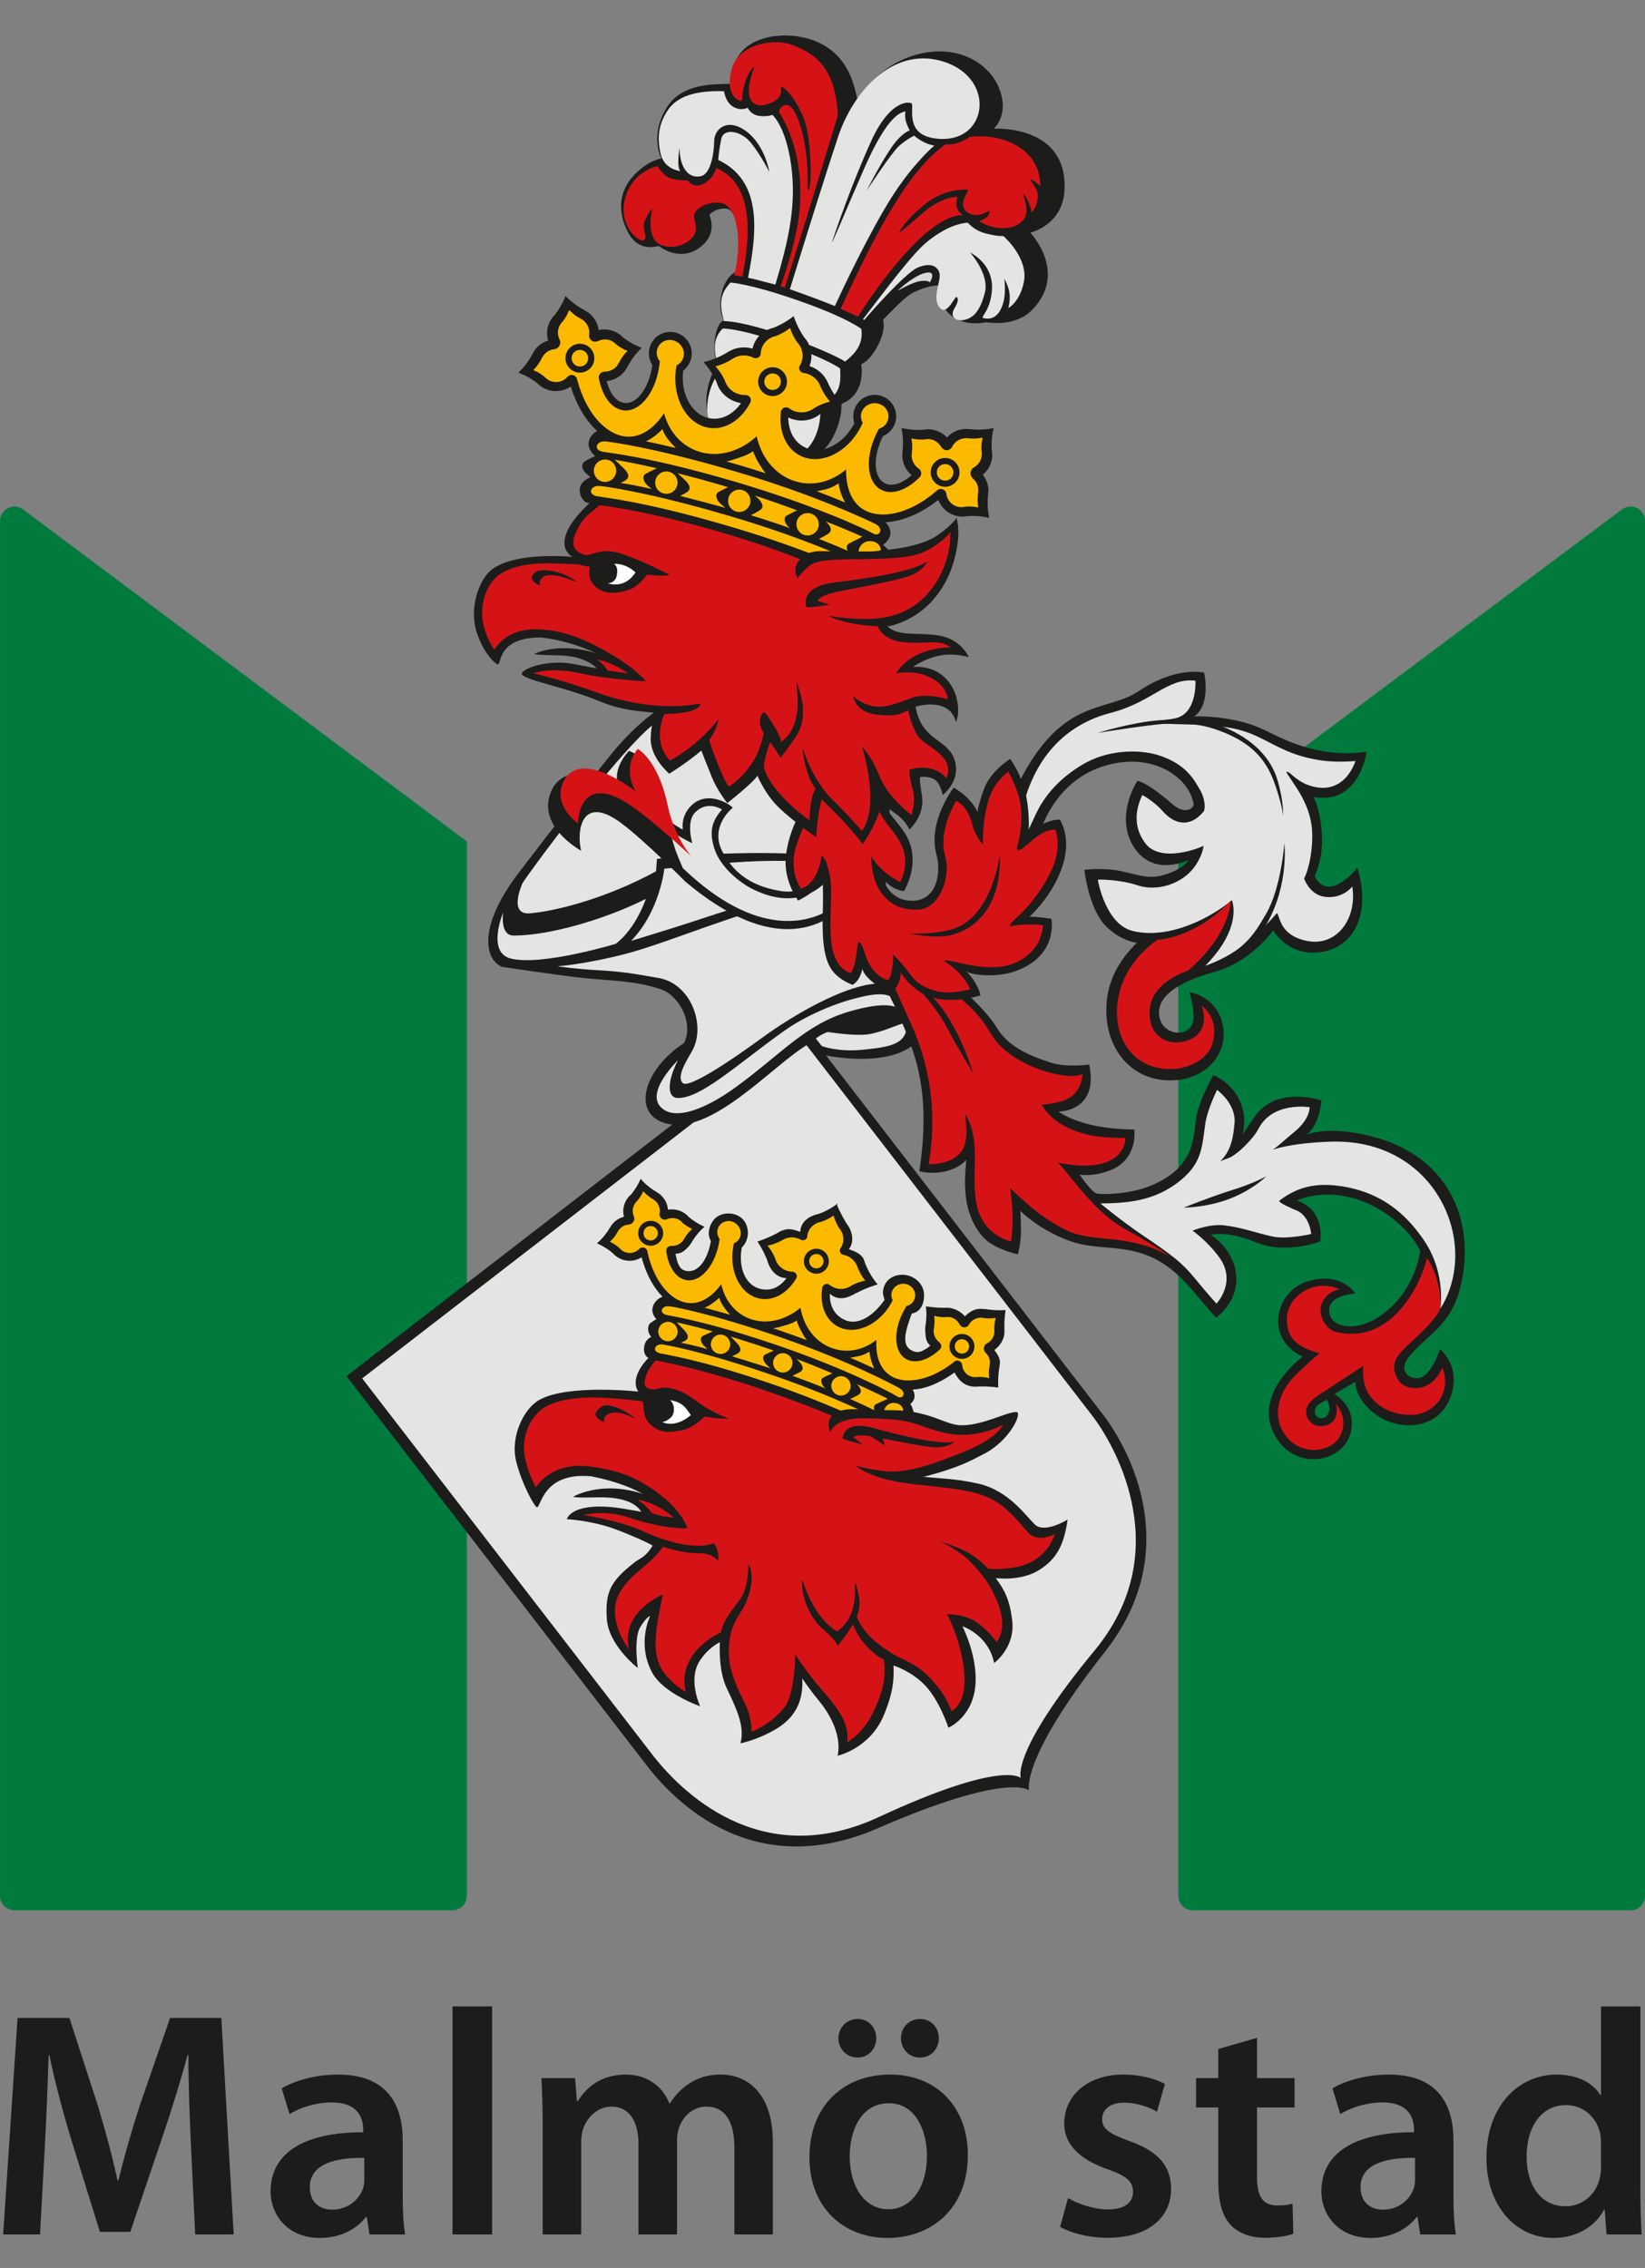 <svg xmlns="http://www.w3.org/2000/svg" width="37" height="51" viewBox="0 0 37 51">
    <rect x="0" y="0" width="37" height="51" fill="#808080" stroke="none"/>
    <g fill="none" fill-rule="evenodd">
        <g>
            <g>
                <path fill="#1C1C1B" d="M4.296 48.26c-.029-.629-.06-1.384-.058-2.047h-.02c-.16.596-.364 1.253-.574 1.869l-.714 2.107h-.683l-.645-2.078c-.19-.625-.365-1.286-.492-1.898h-.016c-.02.638-.05 1.415-.087 2.076L.9 50.246H.071l.324-4.867h1.167l.634 1.954c.174.576.33 1.153.447 1.695h.02c.131-.53.299-1.126.487-1.698l.675-1.951h1.153l.278 4.867H4.39l-.094-1.986zM8.194 49.01c0 .06-.006.132-.025.192-.086.258-.341.487-.696.487-.28 0-.505-.162-.505-.506 0-.534.6-.668 1.226-.659v.486zm.864-.876c0-.772-.321-1.482-1.449-1.482-.552 0-1.007.15-1.273.311l.177.577c.239-.15.6-.262.944-.262.621-.003.713.381.713.611v.06c-1.294-.005-2.084.444-2.084 1.33 0 .537.395 1.046 1.108 1.046.455 0 .822-.192 1.036-.47h.02l.061.392h.802c-.04-.218-.055-.528-.055-.847v-1.266zM10.178 50.246L11.068 50.246 11.068 45.118 10.178 45.118zM12.206 47.775c0-.404-.013-.74-.028-1.044h.757l.041.516h.022c.169-.273.488-.596 1.081-.596.465 0 .824.258.975.647h.014c.123-.19.27-.34.43-.441.2-.134.42-.206.714-.206.58 0 1.171.398 1.171 1.525v2.07h-.865V48.3c0-.585-.203-.928-.628-.928-.302 0-.526.215-.616.468-.03.084-.046.197-.046.296v2.11h-.867v-2.032c0-.496-.197-.842-.606-.842-.332 0-.555.26-.64.501-.031.09-.042.195-.042.295v2.078h-.867v-2.47zM19.979 49.68c-.529 0-.867-.51-.867-1.19 0-.585.257-1.194.88-1.194.613 0 .857.632.857 1.184 0 .707-.354 1.2-.863 1.2h-.007zm-.687-3.412c.244 0 .417-.198.417-.432 0-.25-.179-.435-.414-.435-.248 0-.437.19-.437.435 0 .234.182.432.428.432h.006zm1.4 0c.251 0 .424-.198.424-.432 0-.25-.18-.435-.42-.435-.248 0-.431.19-.431.435 0 .234.175.432.422.432h.006zm-.72 4.057c.891 0 1.797-.578 1.797-1.872 0-1.066-.699-1.802-1.745-1.802-1.058 0-1.818.71-1.818 1.863 0 1.127.767 1.811 1.759 1.811h.007zM24.023 49.428c.195.121.578.256.896.256.391 0 .565-.163.565-.393 0-.24-.145-.36-.577-.514-.687-.235-.973-.609-.97-1.025 0-.62.513-1.101 1.332-1.101.388 0 .726.098.932.21l-.177.624c-.147-.084-.43-.202-.742-.202-.316 0-.492.156-.492.371 0 .224.17.33.613.492.64.227.935.555.938 1.072 0 .641-.5 1.103-1.427 1.103-.425 0-.811-.102-1.07-.245l.179-.648zM28.273 45.827v.904h.845v.661h-.845v1.552c0 .43.114.65.454.65.161 0 .244-.012.345-.04l.018.677c-.133.05-.367.09-.647.09-.326 0-.597-.11-.764-.289-.189-.203-.277-.525-.277-.986v-1.654h-.5v-.661h.5v-.655l.87-.25zM31.828 49.01c0 .06-.006.132-.026.192-.085.258-.34.487-.693.487-.281 0-.507-.162-.507-.506 0-.534.598-.668 1.226-.659v.486zm.864-.876c0-.772-.321-1.482-1.449-1.482-.553 0-1.008.15-1.273.311l.177.577c.238-.15.6-.262.944-.262.621-.003.713.381.713.611v.06c-1.294-.005-2.083.444-2.083 1.33 0 .537.394 1.046 1.107 1.046.455 0 .822-.192 1.035-.47h.02l.062.392h.802c-.04-.218-.055-.528-.055-.847v-1.266zM36.01 48.722c0 .093-.007.18-.028.26-.088.383-.404.631-.767.631-.56 0-.878-.472-.878-1.118 0-.65.316-1.157.888-1.157.4 0 .685.284.764.624.015.073.02.16.02.233v.527zm0-3.603v1.99h-.016c-.156-.26-.503-.458-.985-.458-.844 0-1.58.7-1.575 1.879 0 1.08.665 1.795 1.504 1.795.507 0 .931-.242 1.141-.635h.015l.041.557h.79c-.016-.24-.029-.626-.029-.987v-4.141h-.887z" transform="translate(-824 -181) translate(824 181)"/>
                <path fill="#007B3D" d="M37.002 42.626V11.713c-.003-.178-.147-.323-.325-.323-.068 0-.13.022-.182.056h-.001l-9.992 7.476v23.704h.001v.005c0 .18.145.326.324.327h9.85c.179 0 .325-.146.325-.327v-.005zM10.501 18.922L.508 11.447c-.05-.035-.114-.056-.18-.056-.18 0-.324.143-.327.323v30.912L0 42.631c0 .18.147.326.327.326h9.849c.179-.001.324-.146.324-.326v-.005h.001V18.922z" transform="translate(-824 -181) translate(824 181)"/>
                <path fill="#1C1C1B" d="M14.599 39.768l-6.805-8.823 10.245-7.911 6.804 8.82c.553.744 1.805 3.012.008 5.292-1.916 2.431-1.705 3.114-1.705 3.114s-.466-.426-3.407.854c-2.815 1.222-4.562-.624-5.14-1.346" transform="translate(-824 -181) translate(824 181)"/>
                <path fill="#E4E4E3" d="M14.712 39.508l-6.566-8.512 9.886-7.634 6.564 8.51c.534.718 1.83 3.06.023 5.244-1.903 2.302-1.658 2.867-1.658 2.867s-.387-.425-3.194.877c-2.707 1.26-4.498-.655-5.055-1.352" transform="translate(-824 -181) translate(824 181)"/>
                <path fill="#1C1C1B" d="M20.85 22.763c-.024-.38-.32-.574-.566-.666-.327-.896-.285-1.23-.323-1.578-.062-.582-.055-1.593.056-2.372.112-.778-.482-2.059-1.426-2.613-1.075-.631-3.122-.566-4.705 1.26-.24.277-1.324 1.658-2.222 2.836-.885 1.16-.796 1.928-.37 2.113 0 0 1.314.196 1.842.251.627.065 1.14.054 1.722.25.42.14.75.764.528 1.21-.874.569-1.167 1.514-.5 1.777 1.053.419 2.528-1.333 3.32-1.764l.219.24c1.481.298 2.48-.055 2.426-.944" transform="translate(-824 -181) translate(824 181)"/>
                <path stroke="#1C1C1B" stroke-width=".012" d="M11.33 21.65s.8.169 2.037-.111c1.15-.26 1.445-2.112 1.445-2.112 1.111-.297 3.297-.186 3.297-.186s.482-.037 1.149.149" transform="translate(-824 -181) translate(824 181)"/>
                <path fill="#E4E4E3" d="M15.567 23.633c.318-.563-.018-1.51-.75-1.64-.626-.111-.871-.148-1.375-.176-.514-.028-.903-.088-.903-.088s.611-.042 1.527-.278c.918-.236 2.568-.949 3.682-1.168 1.694-.333 2.055-.026 2.055-.026.056.806.238 1.598.306 1.82 0 0 .13-.03-.518.055-.638.084-1.652.619-2.496 1.238-.625.458-1.599 1.113-1.736.986-.153-.139.082-.5.208-.723" transform="translate(-824 -181) translate(824 181)"/>
                <path fill="#E4E4E3" d="M14.192 21.16c.653-.667.75-1.626.75-1.626 1.695-.168 2.123-.194 3.154-.168 1.124.028 1.722.347 1.722.347l-.014.417s-.638-.347-2.125-.012c-1.037.231-1.57.443-2.501.736-.575.18-.986.305-.986.305" transform="translate(-824 -181) translate(824 181)"/>
                <path stroke="#1C1C1B" stroke-width=".012" d="M11.627 19.76s-.26.8.074.816c.777.037 3.037-1.002 3.037-1.002l-.223.592s-2.074 1.001-3.037.817c-.328-.062-.184-.668-.184-.668s.11-.221.333-.556z" transform="translate(-824 -181) translate(824 181)"/>
                <path fill="#E4E4E3" d="M11.317 20.52s-.08.518.236.518c.815 0 2.055-.366 2.973-.824 0 0-.214.658-.677 1.01 0 0-1.648.5-2.352.333-.563-.133-.18-1.037-.18-1.037" transform="translate(-824 -181) translate(824 181)"/>
                <path fill="#E4E4E3" d="M11.756 19.853s-.343.73.166.685c.63-.056 1.754-.356 2.834-.945l.02-.278s1.064-.158 2.703-.129c1.64.027 2.033.263 2.187.32 0 0 .04-.503.096-1.141.055-.625.125-1.098-.653-2.07-.778-.974-1.648-.947-2.305-.891-.806.068-1.682.417-2.417 1.169-.832.847-2.218 2.672-2.631 3.28" transform="translate(-824 -181) translate(824 181)"/>
                <path fill="#1C1C1B" d="M14.988 29.148c-.157-.027-.503.27-.185.556l-.055.316s-.207.047-.25.222c-.055.218.074.287.074.287l.25.056c.042.008.693.069 1.968.458 1.276.39 1.946.758 2.035.79l.154.075s.527-.102.748-.074c.222.03.669 0 .669 0l-.059-.182c.18-.076.322-.214.17-.438 0 0-.87-.553-2.388-1.17-1.52-.618-2.826-.843-3.13-.896" transform="translate(-824 -181) translate(824 181)"/>
                <path fill="#FBBA00" d="M15.07 29.705s.849.154 2.276.646c1.428.494 2.662 1.123 2.662 1.123l-.176.323s-1.08-.574-2.583-1.053c-1.5-.478-1.816-.535-2.157-.586l-.021-.453z" transform="translate(-824 -181) translate(824 181)"/>
                <path fill="#1C1C1B" d="M18.144 30.134c-.166-.225-.228-.438-.228-.438s-.051.072-.44.157c-.427.095-.785-.034-1.001-.23 0 0-.16-.176-.208-.246-.063-.095-.091-.19-.091-.19-.159.152-.345.255-.545.274-.486.045-.987-.386-1.2-1.188-.192.122-.449.102-.619-.063l-.028-.03c-.178-.15-.35-.217-.35-.217l-.003-.008s.164-.132.293-.357l.002-.001c.02-.035.044-.07.075-.1.066-.07.146-.113.232-.136-.04-.162.001-.338.126-.469.01-.009.02-.018.03-.025.15-.18.218-.351.218-.351l.006-.005s.132.166.359.296c.036.02.07.044.1.075.091.089.144.202.152.32.154-.026.318.017.439.133l.027.029c.178.151.35.219.35.219l.003.006s-.165.134-.294.359c-.021.037-.045.07-.076.099-.091.097-.158.141-.28.147.049.243.095.365.258.388.244.035.458-.23.538-.666v-.01c-.083-.14-.048-.326.055-.463.138-.185.437-.204.62-.065.184.137.224.472.028.666-.032.033.027-.005-.01.02-.08.465.098.866.455.927.222.038.4-.049.556-.251-.213 0-.36-.165-.427-.368-.005-.012-.007-.028-.011-.041-.097-.238-.212-.404-.212-.404l-.002-.01s.234-.071.483-.211l.002-.004c.039-.023.08-.037.127-.05.118-.034.239.012.348.049v-.003c.006-.208.174-.34.368-.391.014-.004.03-.008.044-.01.245-.084.428-.234.428-.234l-.012.04s.077.191.213.411l.026.036c.115.165.143.393.026.538l-.001.002c.108.04.242.087.312.187.028.038.04.097.056.137.102.269.278.466.278.466h.01s-.256.071-.482.195c-.012.008.003-.01-.01 0-.18.113-.403.188-.591.017-.01.255.09.453.287.566.314.18.675-.047.943-.427-.012-.04-.04-.13-.036-.176.018-.27.233-.399.463-.389.23.012.462.194.462.463 0 .204-.092.38-.277.408-.13.353-.239.686-.028.816.14.086.25.065.445-.093-.091-.083-.102-.163-.112-.296-.002-.044-.006-.08 0-.121v-.01c.045-.255.013-.455.013-.455l.009-.002s.19.036.423.032c.013-.003-.004.001.009 0 .166-.013.337.076.437.193.083-.084.186-.158.313-.168.042-.004.084 0 .124.007l.005-.006c.257.045.468.025.468.025l.003.01s-.03.168-.026.402c.003.014 0 .033 0 .047.014.18-.09.34-.225.44.052.071.116.159.124.254.003.043-.003.08-.01.121-.044.257-.026.465-.026.465l-.009.003s-.168-.028-.4-.024c-.013.002-.014-.001-.028 0-.305.038-.454-.138-.547-.314-.673.482-1.26.51-1.67.094-.143-.144-.22-.34-.249-.559 0 0-.08.058-.19.088-.108.032-.272.047-.272.047-.385.003-.753-.14-.945-.4" transform="translate(-824 -181) translate(824 181)"/>
                <path fill="#FBBA00" d="M18.005 29.407c.077.467.385.84.816.94.314.074.633-.013.89-.215v.01c-.015.284.049.558.23.725.31.293.923.22 1.494-.222l.023-.02.009-.007c.02-.016.044-.024.07-.023.057.003.101.05.105.105.014.165.159.284.328.268l.025-.004c.144-.006.25.025.25.025h.007s-.024-.128.008-.286c.005-.026.007-.052.006-.077-.004-.08-.037-.147-.086-.195l-.018-.02c-.022-.023-.035-.057-.032-.093.003-.05.032-.093.074-.11.105-.057.173-.169.162-.296 0-.007 0-.015-.002-.024-.003-.141.033-.247.033-.247l-.003-.005s-.125.026-.28 0h-.002c-.024-.005-.048-.006-.075-.004-.113.01-.208.078-.253.173-.024.028-.06.045-.098.044-.036-.002-.07-.022-.091-.051-.009-.012-.015-.024-.022-.037-.058-.094-.161-.157-.282-.145-.007 0-.016.002-.024.004-.145.004-.252-.03-.252-.03l-.005.002s.025.127-.005.285c-.005.025-.006.052-.005.077.007.088.052.168.116.22.032.02.057.059.055.1-.002.034-.016.06-.041.08-.26.239-.557.326-.761.2-.284-.174-.279-.696.011-1.17.003-.003.003-.006.006-.012.111-.027.194-.119.199-.236.006-.14-.108-.26-.256-.268-.148-.006-.273.103-.28.246-.002.045.01.086.03.124l-.04.078c-.287.497-.828.725-1.21.505-.27-.154-.39-.49-.336-.849l.002-.016c.01-.051.054-.087.106-.084.021 0 .04.008.056.02.132.107.321.125.47.033.009-.006.018-.011.025-.017.16-.086.304-.109.304-.109l.005-.002s-.11-.127-.178-.317h-.001c-.01-.03-.024-.058-.043-.086-.062-.093-.158-.153-.26-.175l.01.003c-.058-.003-.101-.05-.098-.104 0-.02.007-.037.017-.052v.002c.083-.12.086-.287-.011-.422-.005-.009-.013-.017-.02-.024-.097-.155-.127-.289-.127-.289s-.112.088-.286.144l-.03.006c-.16.043-.265.172-.278.32l.001-.003c-.001.019-.007.037-.019.052-.033.044-.096.05-.14.018l.007.005c-.092-.05-.204-.065-.31-.033-.033.009-.063.023-.09.04-.173.102-.339.128-.339.128l.002.007s.096.108.165.276l.009.03c.057.165.213.273.384.274.02 0 .039.008.056.02.041.031.052.088.027.13l-.01.017c-.187.31-.492.493-.798.44-.434-.075-.708-.595-.61-1.16.005-.03.01-.057.018-.087.04-.016.075-.04.103-.077.085-.113.058-.277-.061-.366-.117-.09-.282-.07-.367.043-.07.093-.066.216.003.308 0 .006-.003.009-.003.015-.078.548-.407.955-.737.908-.238-.034-.41-.293-.46-.64-.006-.032 0-.06.021-.089.024-.032.069-.047.107-.042.08.002.166-.03.227-.095.018-.02.033-.04.046-.062.078-.142.18-.224.18-.224l-.005-.004s-.104-.043-.213-.137l-.017-.02c-.083-.083-.204-.103-.308-.067-.014.006-.027.012-.04.014-.035.009-.074.003-.104-.019-.03-.023-.047-.059-.048-.094.026-.103-.003-.218-.084-.296-.02-.018-.04-.034-.061-.046-.137-.078-.218-.18-.218-.18l-.003.003s-.041.104-.132.212c-.007.005-.013.012-.018.017-.088.091-.108.221-.063.33.02.043.017.093-.014.133-.021.03-.052.047-.083.052l-.026.004c-.071.006-.138.038-.19.095-.018.02-.034.04-.045.062h-.001c-.076.144-.176.227-.176.227l.004.004s.103.043.211.14c.005.006.01.014.017.019.118.122.307.12.424.002.037-.04.1-.047.145-.014.022.017.036.038.04.064l.003.013.005.026c.16.707.585 1.152 1.01 1.127.247-.015.47-.187.639-.416l.006-.006c.071.32.26.591.549.735.395.195.873.095 1.233-.209" transform="translate(-824 -181) translate(824 181)"/>
                <path fill="#1C1C1B" d="M21.917 30.29c-.008.154-.139.275-.294.267-.155-.007-.274-.137-.267-.293.007-.156.137-.274.294-.266.154.005.273.137.267.292" transform="translate(-824 -181) translate(824 181)"/>
                <path fill="#FBBA00" d="M21.798 30.284c-.004.09-.08.16-.169.155-.09-.005-.159-.08-.154-.17.004-.088.08-.16.168-.154.09.004.159.08.155.17" transform="translate(-824 -181) translate(824 181)"/>
                <path fill="#1C1C1B" d="M18.642 28.374c-.006.154-.138.275-.292.267-.156-.006-.276-.137-.268-.294.006-.155.138-.273.293-.266.155.006.273.138.267.293" transform="translate(-824 -181) translate(824 181)"/>
                <path fill="#FBBA00" d="M18.524 28.368c-.004.089-.08.159-.17.155-.088-.005-.158-.08-.153-.17.004-.09.079-.158.168-.154.09.003.158.08.155.169" transform="translate(-824 -181) translate(824 181)"/>
                <path fill="#1C1C1B" d="M14.916 27.745c-.008.154-.139.275-.293.268-.156-.008-.275-.138-.268-.294.007-.155.137-.274.294-.266.154.005.274.137.267.292" transform="translate(-824 -181) translate(824 181)"/>
                <path fill="#FBBA00" d="M14.797 27.74c-.004.088-.08.158-.169.155-.09-.006-.159-.08-.154-.17.004-.089.08-.159.168-.155.09.004.159.082.155.17" transform="translate(-824 -181) translate(824 181)"/>
                <path fill="#1C1C1B" d="M14.655 30.066c.054.045.19.109.281.193.083.076.187.03.258-.004.097-.043.156-.075.21-.103.114-.06.067-.158-.023-.25-.092-.093-.155-.16-.221-.235-.065-.075-.219-.085-.302-.047-.11.051-.16.08-.232.135-.067.051-.07.225.03.31" transform="translate(-824 -181) translate(824 181)"/>
                <path fill="#FBBA00" d="M15.242 29.953c-.006.12-.107.213-.228.207-.12-.005-.213-.107-.208-.228.006-.12.108-.213.227-.208.12.006.214.108.209.229" transform="translate(-824 -181) translate(824 181)"/>
                <path fill="#1C1C1B" d="M15.857 30.285c.054.047.172.178.262.261.083.076.187.03.257-.004.096-.043.157-.075.21-.103.114-.06.067-.157-.022-.249-.093-.094-.155-.16-.221-.235-.065-.075-.176-.088-.255-.045-.096.055-.166.074-.28.132-.075.039-.05.16.05.243" transform="translate(-824 -181) translate(824 181)"/>
                <path fill="#FBBA00" d="M16.424 30.24c-.005.12-.107.213-.227.207-.121-.005-.214-.107-.209-.228.007-.12.108-.214.228-.208.12.006.213.108.208.228" transform="translate(-824 -181) translate(824 181)"/>
                <path fill="#1C1C1B" d="M17.258 30.703c.054.047.171.178.263.26.081.078.185.03.256-.003.096-.044.157-.075.21-.103.114-.059.067-.158-.023-.25-.091-.094-.155-.16-.22-.235-.064-.075-.176-.088-.255-.043-.095.053-.167.072-.28.132-.075.038-.05.158.049.242" transform="translate(-824 -181) translate(824 181)"/>
                <path fill="#FBBA00" d="M17.825 30.657c-.005.12-.108.213-.227.208-.12-.006-.215-.108-.208-.229.005-.12.108-.213.227-.207.12.005.214.107.208.228" transform="translate(-824 -181) translate(824 181)"/>
                <path fill="#1C1C1B" d="M18.566 31.22c.054.048.172.177.262.261.083.077.187.03.257-.004.096-.044.157-.075.21-.103.114-.06.067-.157-.022-.249-.092-.094-.155-.16-.221-.236-.065-.074-.176-.088-.254-.044-.096.054-.167.074-.281.133-.075.04-.05.159.05.243" transform="translate(-824 -181) translate(824 181)"/>
                <path fill="#FBBA00" d="M19.134 31.175c-.006.12-.107.212-.228.207-.12-.005-.213-.108-.208-.228.006-.12.108-.213.227-.208.12.006.214.108.209.229" transform="translate(-824 -181) translate(824 181)"/>
                <path fill="#1C1C1B" d="M20.547 31.881c.045-.019-.005-.161-.03-.231-.074-.204-.215-.085-.281-.16-.065-.075-.176-.088-.254-.045-.096.055-.167.074-.281.132-.075.039-.05.16.05.243l.07.069s.672.014.726-.008" transform="translate(-824 -181) translate(824 181)"/>
                <path fill="#FBBA00" d="M20.318 31.735c-.002-.113-.088-.183-.208-.188-.121-.006-.22.087-.225.192l.207.01c.152.006.226-.014.226-.014M19.343 31.71c-.47-.218-1.142-.504-1.958-.783-1.539-.53-2.379-.68-2.487-.694-.167-.019-.244.154-.053.199.141.033.897.138 2.485.679.622.214 1.157.427 1.584.612 0 0 .07-.018.143-.024.073-.006.286.011.286.011M14.997 29.571c.14.033.896.138 2.485.68 1.587.542 2.606 1.09 2.691 1.148.129.09.244-.085.045-.19-.11-.06-1.14-.615-2.68-1.143-1.54-.528-2.38-.68-2.488-.692-.167-.02-.244.153-.053.197M19.665 30.776c-.06-.112-.096-.24-.113-.378 0 0-.08.057-.19.088-.08.023-.19.038-.243.044h.001c.207.088.39.172.547.246h-.002zM16.267 29.377c.03.045.106.133.158.189l.004.001c-.224-.064-.42-.117-.586-.162l.001.003c.12-.048.231-.123.332-.22 0 0 .028.094.091.19M17.387 29.87h.005c-.003-.002-.005-.002-.01-.003l.005.004zM18.152 30.139l-.007-.005c-.167-.225-.23-.438-.23-.438s-.051.072-.437.157h-.003c-.028.006-.056.012-.084.016l.209.071c.192.067.377.131.552.199" transform="translate(-824 -181) translate(824 181)"/>
                <path fill="#E4E4E3" d="M15.248 23.842c-.265.528-.223.838-.014.848.517.024 1.328-.74 2.394-1.502.486-.347 1.122-.608 1.55-.722.626-.167.755-.112.96-.014.319.152.18.459.18.459s.139-.556-1.208-.167c-.993.286-1.533.957-2.57 1.71-.709.515-1.43.778-1.71.403-.263-.356.418-1.015.418-1.015" transform="translate(-824 -181) translate(824 181)"/>
                <path fill="#E4E4E3" d="M18.35 23.356s.075-.075.26-.148c.017-.007.666.114 1 .036.597-.138.898-.43.763-.028-.097.293-.473.34-.972.39-.556.056-.916-.083-.916-.083l-.135-.167z" transform="translate(-824 -181) translate(824 181)"/>
                <path fill="#1C1C1B" d="M25.222 27.563s-.218-.163-.26-.167c-.222-.019-.777-.148-1.185-.555-.315-.316-.852-1.02-.852-1.02s.24.594.648 1.037c.703.769 1.649.705 1.649.705M14.674 30.446s.208.03 1.046.249c.838.22 1.401.39 2.069.635.657.241 1.093.407 1.093.407.23-.093.546-.022 1.117-.026.882-.009 1.235.318 1.583.338.482.027 1.046-.297 1.277-.297.15 0-.142.654-.75.954-.271.137-.54.302-1.36.51-.09.023.087-.02 0-.01.37.043.716.036 1.259.158.681.153 1.069.73 1.27.919.22.208.735-.112.735-.112-.084.585-.25.885-.634 1.13-.418.266-.982.186-.982.186.194.265.315.482.37.955.072.61-.407.954-.407.954-.13-.64-.713-.825-.713-.825s.327.63.296 1.269c-.037.77-.611 1.011-.611 1.011s-.195-.607-.528-.955c-.307-.32-.707-.444-.707-.444.012.279.003.594-.22 1.122-.314.749-1.036.907-1.036.907.082-.388-.102-.851-.426-1.242-.216-.258-.371-.5-.371-.5.052.834-.51 1.118-.851 1.279-.271.128-.538.185-.538.185.11-.403-.12-.834-.314-1.251-.194-.417-.149-1.024-.149-1.024s-.264.12-.458.427c-.267.42.014 1.014.014 1.014s-.83-.286-1.083-.764c-.348-.654-.042-1.264-.042-1.264s-.07 0-.223.249c-.152.25-.055.918-.055.918s-.652-.501-.696-1.099c-.04-.598.072-.848.627-1.278.116-.092.249-.112.402-.375-.083-.056-.45-.224-.847-.372-.518-.193-1.084-.222-1.084-.222.12-.279.647-.336 1.237-.242.921.149 1.124.223 1.124.223-.24-.279-.615-.705-1.806-.945-1.087-.103-1.132.69-1.222.696-.045.01-.34-.507-.47-1.032-.139-.56.176-1.194.523-1.384.655-.36 2.226-.185 2.226-.185s-.269-.3.315-.847" transform="translate(-824 -181) translate(824 181)"/>
                <path fill="#D51317" d="M14.748 30.593s.409.07 1.045.24c.752.207 1.15.335 1.843.585.695.251 1.075.418 1.075.418-.14.158-.035.366-.035.366s.054-.145.227-.218c.178-.08.384-.121 1.164-.065.588.042.82.264 1.377.334.578.071 1.063-.182 1.12-.222-.186.37-.879.614-1.19.736-.57.223-1.041.348-1.412.32-.372-.03-.708-.125-.708-.125.064.077.412.263.874.348.49.106 1.435.12 1.973.314.536.195.804.602 1.028.843.222.24.601.028.601.028-.102.288-.34.644-.883.746-.492.094-.904 0-.904 0 .268.278.517.73.584 1.1.07.383-.111.584-.111.584s-.126-.196-.4-.41c-.294-.229-.712-.217-.712-.217.236.464.417 1.111.389 1.584-.028.475-.291.598-.291.598-.103-.279-.265-.542-.57-.833-.366-.35-.982-.501-.982-.501.12.556.005.917-.227 1.39-.232.473-.568.64-.568.64.068-.446-.275-.838-.6-1.21-.322-.37-.568-.765-.568-.765s0 .872-.24 1.187c-.302.392-.742.555-.742.555s.01-.129-.055-.388c-.065-.26-.238-.45-.394-.964-.144-.473.005-.964.005-.964-.403.097-.755.38-.927.668-.234.391-.105.754-.105.754s-.277-.145-.501-.444c-.208-.279-.212-.668-.139-1.126.064-.398.125-.625.125-.625-.527.235-.902.68-.764 1.236 0 0-.31-.372-.319-.852-.01-.481.39-.788.75-1.094.186-.158.333-.361.333-.361.38.12.614.147.862.147.24 0 .378.168.378.168s.017-.12-.017-.233c-.027-.086-.077-.165-.084-.165 0 0-.451.247-1.574-.26-.574-.26-1.362-.372-1.362-.372s.473-.128 1.028.056c.831.279 1.316.242 1.316.242s-.096-.345-.575-.724c-.527-.417-.972-.584-1.64-.666-.86-.109-1.194.473-1.194.473s-.177-.316-.247-.683c-.097-.513.166-.985.506-1.153.609-.304 1.595-.162 2.14-.101.007.01.01.009.01.009.027.11-.015.333.157.5.238.232.474.191.746.134.227-.05.428-.244.487-.304.029.007.053.016.078.018.264.036.472.036.472.036s-.197-.066-.496-.236c-.204-.117-.408-.324-.695-.417-.395-.128-.389.046-.629-.029-.161-.05-.07-.379.167-.63" transform="translate(-824 -181) translate(824 181)"/>
                <path fill="#1C1C1B" d="M13.59 31.983s-.279-.115-.167-.252c.128-.156.226-.16.461-.075.234.087.429.261.429.261s-.382-.228-.61-.128c-.155.066-.112.194-.112.194" transform="translate(-824 -181) translate(824 181)"/>
                <path fill="#FFF" d="M15.071 31.484c.297.055.353.175.468.338-.2.17-.443.25-.653.153.01.019.198-.045.25-.167.042-.096.028-.246-.065-.324" transform="translate(-824 -181) translate(824 181)"/>
                <path fill="#1C1C1B" d="M19.645 32.112c-.689-.19-.694.237-.694.237.074.043.44.127.44.127l-.195-.158s.059-.078.384-.022l.32.208-.048-.158c.393.078.967.198 1.2.2.297.005.417-.128.417-.128-.318.077-1.135-.115-1.824-.306M16.73 35.811c-.126.296-.572.626-.53 1.123.042.497.228.81.228.81s-.147-.56.014-1.043c.15-.444.25-.408.375-.764.193-.55.014-.766.014-.766s.01.377-.101.64M19.165 36.47c-.028-.094.069-.241.069-.241s.06.33.394.63c.37.333.825.529.825.529s-.387.108-.751-.177c-.333-.26-.486-.571-.537-.742M22.262 35.658s-.124-.215-.417-.521c-.266-.28-.707-.48-.707-.48s.489.148.75.327c.312.216.396.383.396.383l-.022.291zM31.667 30.542c-.16.209-.07.453.204.45.324-.004.517-.658.517-.658.205.194.386.516.279.945-.223.904-1.199.918-1.722.529-.487-.361-.459-.736-.459-.736l-.472.277s.359.196.388.598c.064.86-1.09 1.181-1.618.493-.767-1 .515-1.932.515-1.932-.873-.418-.601-1.457.08-1.683.78-.258 1.103.259 1.103.259-.086.02-.578.044-.586.377-.009.383.572.526 1.152.128.802-.55.897-1.464.897-1.464s-.305-.654-1.139-1.044c-.938-.437-1.64-.083-1.64-.083.658.208.528.918.528.918s-.762.304-1.454.018c-.648-.27-1.009-.167-1.009-.167.584.376.88 1.247.13 1.858-.022.018-.459-.531-.695-.783-.972-1.038-1.787-.63-2.63-.945-.701-.262-1.086-.669-1.086-.669s.01.145.014.424c.005.282-.069.555-.069.555s-.415-.09-.675-.29c-.283-.223-.464-.647-.5-1.045-.028-.314-.013-.444.015-.792 0 0-.116.162-.431.25-.313.088-.627.017-.625 0 .112-.75.169-1.654-.097-2.543-.25-.835-.751-1.739-.751-1.739l.222.12s.186-.37.13-.481c0 0 .112.352.611.519.501.166.552.204.76-.032 0 0 .612.514.862.93.25.418.694.623 1.223.793.341.112.86.043.86.043.222 1.069-.694 1.056-.694 1.056s.3.226.902.333c.417.075.806.07.806.07s.097.667-.541.918c-.39.153-.687.097-.687.097s.27.407.39.426c.209.032.743-.004 1.13-.147 1.153-.431 1.02-1.2 1.111-1.613.088-.4.375-.904.375-.904s.404.15.597.584c.18.404.056.765.056.765s.106-.173.279-.417c.499-.71 1.5-.362 1.5-.362-.07.653-.362.78-.362.78s.47-.232 1.486.026c1.585.404 2.209 1.64 2.084 2.905-.133 1.347-.806 1.488-1.264 2.085m-1.827.931c-.194.121-.253.124-.264.259-.014.161.174.208.27.104.123-.131.003-.366-.006-.363" transform="translate(-824 -181) translate(824 181)"/>
                <path fill="#1C1C1B" d="M26.755 22.312s.656.086.759.807c.09.634-.465 1.25-1.347 1.168-.772-.073-1.19-.703-1.265-1.294-.11-.875.305-1.43.667-1.792 0 0-.376-.041-.709-.39-.374-.39-.471-1.25-.471-1.25s.415-.056.818.027c.426.089.64.2 1.028.07.417-.14.5-.32.5-.32s-.814.412-1.25-.32c-.389-.654.044-1.379.098-1.459 0 0 .198.01.792.528.282.248.49.085.471-.014-.111-.625-.986-1.208-2.096-.82-1.013.356-1.32 1.363-1.32 1.363l-.486.346c.18-.89-.014-1.39-.014-1.39.986-1.917 1.958-1.542 2.68-2.029.856-.576 1.473-.417 1.473-.417s.166.708-.223.987c0 0 .32-.028.848.07.597.112.78.276 1.209.458.812.346 1.445.32 1.82.264 0 0-.154 1.21-1.195 1.015 0 0 .18.305.194.945.01.501-.166.834-.166.834s.138.362.5.196c.287-.133.458-.39.458-.39.291.93.013 1.78-.82 1.905-.733.11-1.07-.487-1.07-.487s-.5.71-1.319.932c-.846.23-1.385.593-1.222 1.084.124.375.75.403.75-.07 0-.276-.097-.556-.092-.557M15.405 19.815s-.874-.884-1.422-1.298c-.902-.68-1.023.168-.911.613 0 0-1.061-.57-.65-1.39.22-.436.922-.5 1.482-.037.016.013.018.019.018.019s-.202-.371.224-.836c0 0 .427.11.67.812.15.426.223.741.223.741.11.107.32.218.32.218s-.06-.303.195-.547c.388-.37.925.019.925.056 0 0-.518.407-.24.964.286.572.76.819 1.333.908 1.445.222 2.135-2.798 1.135-4.758-.877-1.72-1.986-.47-1.986-.47l-.687-.055s.023-.74 1.15-.835c1.332-.11 2.3.996 2.718 2.193.367 1.054.184 2.755-.543 3.823-.713 1.047-2 1.534-3.954-.12" transform="translate(-824 -181) translate(824 181)"/>
                <path fill="#D51317" d="M20.054 22.048s.255.578.43.96c.612 1.335.515 2.544.403 3.17 0 0 .63.032.797-.393.134-.345-.037-.86.055-.688.315.594.12 1.192.205 1.86.104.835.795.958.795.958s.093-.459-.018-1.181c-.012-.075.535.6 1.306.95.593.27 1.37.037 2.315.584 0 0-.34-.248-1.037-.63-.71-.39-1.223-1.216-1.51-1.493 0 0 .473.104.839.05.702-.098.68-.606.68-.606s-.482.009-.815-.065c-.305-.067-.826-.25-1.07-.681 0 0 .237-.013.48-.09.445-.14.438-.606.438-.606s-.154.126-.737-.027c-.443-.116-1.055-.41-1.32-.87-.354-.61-.763-.84-.888-.951 0 0-.542 0-.833-.223-.293-.22-.46-.473-.46-.473s0 .367-.055.445" transform="translate(-824 -181) translate(824 181)"/>
                <path fill="#E4E4E3" d="M27.11 21.716c-.003.005.292-.098.57-.265.587-.352 1.037-.922 1.042-.918.07.056.042.5.681.627.672.13 1.125-.51 1.014-1.224 0-.004-.213.286-.621.23-.343-.045-.463-.41-.463-.41s.153-.279.18-.835c.021-.412-.075-.68-.18-.903-.104-.222-.23-.39-.368-.599-.088-.13.056-.026.056-.026.192.179.36.245.36.245.855.338 1.105-.524 1.105-.524-.194.014-.522.027-.812-.021-.334-.056-.606-.129-1.056-.362-.431-.222-.688-.375-1.473-.423-.278-.018-.761-.024-.914-.032-.168-.01-.454.018-.454.018s.097-.042.195-.069c.096-.03.213-.023.454-.07.51-.102.462-.848.462-.848-.629-.075-.968.482-1.902.722-.828.213-1.561.775-1.913 1.877l-.046 1.001s.125-.292.277-.611c.153-.32.435-.73 1.014-1.085.589-.361 1.283-.36 1.709-.237.667.196.855.606.959.78.125.208.13.442.083.5-.333.389-.678.258-.917-.013-.194-.223-.458-.363-.458-.363-.139.293-.223.682.055 1.07.356.501 1.32.085 1.32.07 0 0 0 .154-.153.403-.273.448-.874.64-1.333.487-.412-.137-.89-.132-.89-.126.003.028.172 1.008.792 1.155.82.195 1.759-.306 2.223-.694 0 0 .264.598-.597 1.473" transform="translate(-824 -181) translate(824 181)"/>
                <path fill="#1C1C1B" d="M26.083 16.196c-.611.042-1.39.284-1.39.284s1.334-.214 1.667-.214c.335 0 .681 0 1.209.221.596.252.9.594 1.084 1.085.18.487.208.766.208.766s.014-.32-.126-.792c-.142-.49-.541-.919-1.207-1.197-.277-.115-.625-.167-.625-.167s-.349-.018-.82.014" transform="translate(-824 -181) translate(824 181)"/>
                <path fill="#D51317" d="M26.722 21.826c.958-.82.967-1.58.958-1.57-.815.853-1.638.876-1.638.876s-.665.403-.862 1.181c-.2.786.136 1.511.792 1.682.639.167 1.18-.157 1.29-.5.195-.598-.234-.877-.234-.877s.222.53-.25.752c-.402.188-.959.014-.918-.654.04-.65.841-.872.862-.89" transform="translate(-824 -181) translate(824 181)"/>
                <path fill="#E4E4E3" d="M15.627 18.278c-.198.21-.055.684-.055.684s-.274-.123-.5-.295c-.032-.026.053.226.11.415.038.125.177.44.177.44 1.658 1.59 2.866 1.252 3.399.868.627-.453 1.268-1.788 1.13-3.318-.158-1.732-1.501-3.206-2.76-3.02-.704.103-.964.629-.964.629l.445.02s.404-.433.777-.451c.598-.027 1.874.404 1.946 3.073.042 1.558-.667 3.512-2.39 2.677-.286-.138-.73-.485-.87-.907-.148-.445-.019-.668.167-.89 0 0-.334-.222-.612.075M30.097 26.665c-.49-.062-.902.014-1.319.333-.053.04.342.204.342.204.343.112.371.547.371.547s-.546.13-.88.055c-.329-.072-.69-.206-1.083-.25-.325-.037-.705.12-.705.12s.32.22.594.59c.416.56-.056 1.051-.056 1.051s-.177-.192-.5-.585c-.284-.343-.487-.498-1.181-.967-.458-.31-.93-.701-.93-.701.574-.008 1.222-.037 1.814-.528.472-.39.472-.745.547-1.27.047-.322.264-.755.264-.755s.43.307.393.747c-.037.447-.13.671-.324.86 0 0-.02 0 .185-.073.204-.074.568-.446.676-.658.32-.625 1.153-.487 1.153-.487s.014.265-.347.557c-.194.157-.36.32-.487.402 0 0 .361-.152 1.302-.184 2.365-.083 3.39 2.28 2.473 3.753-.01.017.145-.787-.38-1.548-.268-.389-.81-1.076-1.922-1.213" transform="translate(-824 -181) translate(824 181)"/>
                <path fill="#D51317" d="M30.666 30.714c-.11.982.904 1.204 1.307 1.066.507-.175.62-.668.471-1.02-.004-.013-.082.213-.277.352-.206.149-.595.156-.736-.11-.222-.418.094-.612.472-.974.504-.482.5-.63.5-.64 0-.709-.306-1.097-.306-1.097-.11.487-.75 1.988-2.069 1.655-.217-.056-.428-.423-.27-.696.13-.223.372-.26.372-.26s-.295-.138-.592-.045c-.366.114-.594.398-.594.722 0 .473.293.64.736.765 0 0-.277.222-.583.535-.315.323-.524.886-.162 1.34.355.447 1.04.358 1.223-.047.145-.321-.024-.596-.112-.691 0 0-.002-.014 0 0 .095.373-.156.522-.385.498-.17-.018-.305-.19-.28-.356.017-.13.11-.231.346-.385l.94-.612z" transform="translate(-824 -181) translate(824 181)"/>
                <path fill="#1C1C1B" d="M26.629 27.156s.574 0 1.13-.24c.48-.21.723-.465.723-.465s-.297.167-.78.314c-.48.15-1.073.39-1.073.39M28.889 18.956s-.07.993-.402 1.577c-.315.55-.459.71-1.03 1.085l.21-.028s.486-.23.82-.807c.512-.889.402-1.827.402-1.827M20.637 22.216s.417.417.676.917c.187.36.575 1.001.575 1.001s-.371-1.315-1.112-1.891c-.093-.071-.139-.027-.139-.027" transform="translate(-824 -181) translate(824 181)"/>
                <path fill="#1C1C1B" d="M23.675 19.963c.43-.736.326-1.248.166-1.529 0 0-.138-.019-.36.083-.189.088-.343.187-.343.187s.023-.375-.047-.752c-.099-.532-.37-.886-.37-.886s-.44.268-.59.68c-.111.306-.145.48-.147.522 0-.018-.031-.121-.226-.325-.112-.117-.306-.232-.306-.232s-.592.76-.389 1.502c.116.416.01 1.102-.63 1.039-.464-.049-.574-.501-.574-.501.204.278.473.287.473.287s.286-.445.165-.964c-.106-.464-.489-.656-.638-1.075-.203-.574-.213-1.223-.213-1.223s.093-2.91-1.221-2.929c-1.261-.018-1.538 1.372-1.538 1.372l.832.018s-.104-.268.354-.575c.8-.538 1.133.918.411 2.717 0 0-.236.402-.444.819 0 0-.288.445-.361 1.029-.073.57.273 1.025.273 1.025s.31-.15.422-.303c.091-.126.124-.193.124-.193s.023.193.01.68c-.016.557-.01 1.094.213 1.39.166.223.457.32.457.32s.092-.048.154-.17c.037-.076.067-.174.065-.195.008.047.043.16.268.333.242.185.37.25.37.25s.103-.11.157-.222c.083-.167.065-.279.065-.279s.263.472.797.59c.487.106 1-.07 1-.07s-.014-.098-.12-.287c-.054-.094-.153-.214-.209-.26.126.1.698.15 1.107.006.986-.349.816-1.183.816-1.183l-.233-.028c-.157-.018-.259-.018-.259-.018s.291-.26.519-.65" transform="translate(-824 -181) translate(824 181)"/>
                <path fill="#D51317" d="M19.735 18.156c.171.39.387.521.541.843.204.428-.028.835-.028.835s-.417-.185-.653-.58c0 0-.01.451.19.765.232.361.537.444.861.436.5-.015.74-.759.616-1.186-.176-.603.246-1.26.246-1.26s.246.095.352.5c.084.319.25.481.25.481s-.028-.527.139-1.043c.123-.377.43-.597.43-.597s.176.319.246.594c.138.546-.056 1.13-.056 1.13.037.112.14-.01.427-.241.24-.195.443-.176.443-.176s.149.347-.06.848c-.166.401-.5.849-.763 1.084-.116.103-.277.26-.167.237.32-.07.713-.02.713-.02-.019.195-.093.575-.565.817-.63.322-1.519-.075-1.657-.02 0 0-.012.003 0 .011.44.268.583.63.583.63s-.449.132-.769.042c-.485-.139-.533-.33-.71-.543-.128-.157-.253-.276-.253-.278 0 0 0 .428-.11.575 0 0-.344-.046-.52-.575 0 0-.13-.445-.171-.222 0 0-.042.5-.152.64 0 0-.39-.065-.445-.751-.056-.682.084-1.223-.093-1.677 0 0 .009-.084-.12-.223 0 0-.055.63-.463.75 0 0-.232-.306-.15-.788.068-.384.38-.94.38-.94.404-.663.94-1.934.793-3.044-.083-.627-.347-.765-.542-.792-.194-.03-.75.11-.96.737l-.457-.014s.39-1.154 1.223-1.141c.834.014 1.166 1.14 1.18 2.279.013 1.017-.007 1.293.25 1.877" transform="translate(-824 -181) translate(824 181)"/>
                <path fill="#1C1C1B" d="M20.452 20.993s.609.132.972.026c1.2-.347 1.062-1.793 1.062-1.793s-.168 1.446-1.116 1.684c-.437.108-.918.083-.918.083" transform="translate(-824 -181) translate(824 181)"/>
                <g>
                    <path fill="#D51317" d="M2.022 17.97c-.952-.492-.952.547-.952.547s-.621-.433-.303-.984c.402-.696 1.61.272 1.61.272s-.341-.49.037-.965c0 0 .46.242.674 1.27.148.72.525 1.136.525 1.136-.014.003-1.052-.997-1.591-1.275" transform="translate(-824 -181) translate(824 181) translate(11.93)"/>
                    <path fill="#1C1C1B" d="M7.931 7.192c.22-.219.483-.518.698-.622.37-.177.583-.15.583-.15-.086.41.256.972 1.037.827.014-.003.64.128 1.038-.28.815-.841-.043-1.735-.043-1.735s.717-.165.767-.93c.1-1.515-1.591-1.408-1.591-1.408s.327-.272.155-.819c-.194-.626-.937-1.107-1.888-.847-.953.26-1.322 1.052-1.322 1.052-.085-.382-.2-.93-.755-1.257-.552-.327-1.42-.3-1.818.096-.334.333-.255.765-.255.765-.355.014-1.123-.041-1.478.546-.386.64-.113 1.135-.113 1.135s-.285.027-.611.37c-.34.354-.385.818-.143 1.283.112.215.313.41.697.314 0 0 .496.41.98-.014.344-.301.156-.683.156-.683s.1-.146.356-.146c.31 0 .377.789.256 1.414l-.002-.001s-.23.086-.325.46c-.107.42.042.647.042.647s-.156.012-.206.453c-.045.38.09.531.09.531s-.2.173-.267.648c-.05.353.068.565.068.565s-.164.058-.238.512c-.056.336.07.583.07.583l2.12.678s.178-.002.381-.36c.17-.3.085-.615.085-.615s.211-.066.386-.446c.2-.44.148-.676.148-.676s.283-.074.404-.389c.1-.26.047-.502.047-.502s.197-.063.392-.454c.172-.343.1-.545.1-.545" transform="translate(-824 -181) translate(824 181) translate(11.93)"/>
                </g>
                <path fill="#D51317" d="M16.513 6.188c.177-.663.103-1.563-.3-1.624-.24-.038-.515.075-.59.235-.058.12.131.349-.05.543-.139.15-.394.271-.687.173-.29-.096-.29-.528-.208-.834 0 0-.18.208-.195.375-.014.167.097.307-.014.349-.11.04-.527-.32-.43-.849.098-.528.472-.75.75-.82 0 0 .057.11.194.223.14.11.487.096.487.096s.117.22.389.056c.208-.125.25-.334.25-.334.625.265.877 1.004.588 2.445l-.184-.034z" transform="translate(-824 -181) translate(824 181)"/>
                <path fill="#E4E4E3" d="M17.131 6.32c-.225-.06-.306-.073-.306-.073.212-1.076.311-2.186-.67-2.65 0 0 .009-.176.065-.463.052-.27.454-.195.676.084.222.277.408.647.408.647s-.095-.599-.521-.914c-.426-.315-.72-.049-.72.229 0 .185-.055.741-.308.784-.337.06-.47-.302-.47-.637 0 0-.074.427.019.52 0 0-.361-.028-.445-.389-.092-.397-.03-.697.166-.987.209-.306.622-.44 1.26-.42 0 0 .028.228.185.336.18.126.347.036.347.036s.07.173.292.187c.19.012.264-.027.264-.027s.3.25.421 1.124c.12.873-.038 1.636-.354 2.693 0 0-.084-.02-.309-.08" transform="translate(-824 -181) translate(824 181)"/>
                <path fill="#D51317" d="M17.555 6.435s.21-.526.363-1.26c.153-.731.134-1.797-.386-2.64-.046-.077.182-.377.376.048.132.287.277.84.257 1.611-.003.112.055.153.069-.235 0 0 .021-.889-.173-1.342-.182-.423-.41-.66-.48-.66s.111.209-.25.361c-.36.153-.658-.021-.375-.78.042-.11-.244.161-.264.71-.003.072-.418-.047-.229-.714.145-.515.91-.704 1.396-.509.486.195.931.501.987 1.57 0 0-.916 3.01-1.195 3.87l-.096-.03z" transform="translate(-824 -181) translate(824 181)"/>
                <path fill="#E4E4E3" d="M18.25 6.679c-.315-.116-.484-.175-.484-.175.417-1.352.843-2.703 1.084-3.426.344-1.03 1.22-2 2.297-1.714 1.26.333 1.102 1.816 0 1.76-.773-.038-.606-.61-.634-.785-.01-.056-.468-.14-.904.804-.435.945-.832 2.104-.888 2.28-.061.194.35-.798.703-1.603.388-.89.7-1.286.943-1.314 0 0-.026.11.011.229.037.12.084.196.084.196s-.196.056-.445.435c-.25.379-.527.925-.527.925s.555-.85.73-1.007c.177-.158.344-.234.344-.234s.064.07.222.149c.13.064.231.074.231.074s-.37.305-.805.927c-.435.62-1.036 1.817-1.434 2.683 0 0-.215-.089-.529-.204" transform="translate(-824 -181) translate(824 181)"/>
                <path fill="#D51317" d="M18.909 6.943c.82-1.787 1.54-3.123 2.36-3.7 0 0 .154.027.34-.055.189-.084.189-.105.189-.105s.505-.096 1 .153c.493.25.597.64.603.952 0 0-.104-.104-.2-.146-.098-.042.124.153.138.327.014.173-.062.333-.132.41 0 0-.053-.254-.173-.404-.056-.068.047.147.055.334.007.168-.063.264-.221.354-.098.055-.425.16-.848-.09 0 0 .25-.07.236-.222-.005-.049-.25.202-.5.021-.25-.182.083-.507 0-.507-.084 0-.507-.022-.93.313-.425.333-.57.576-.598.644-.028.07.473-.405.674-.548.382-.27.634-.244.634-.244-.049.16-.037.308.13.412 0 0-.346-.076-.993.54-.737.703-1.375 1.738-1.375 1.738l-.39-.177z" transform="translate(-824 -181) translate(824 181)"/>
                <path fill="#E4E4E3" d="M19.44 7.193s-.033-.012-.03-.014c.538-.698 1.107-1.47 1.45-1.748.413-.332.735-.415.91-.423 0 0 .13.173.409.244.278.069.389.056.389.056s.58.497.458 1.05c-.096.443-.346.57-.346.57s.055-.183.02-.37c-.026-.138-.11-.292-.11-.292s.041.314-.022.535c-.088.314-.257.403-.458.349-.06-.018.165-.162.201-.62.028-.362-.153-.667-.493-.854 0 0 .445.492.333.909-.11.418-.254.553-.444.605-.202.056-.347-.07-.25-.235.083-.142.105-.212.07-.27-.042-.07-.209.416-.376.248-.22-.22.042-.632-.027-.814-.07-.179-.254-.192-.466-.11-.305.118-1.218 1.184-1.218 1.184" transform="translate(-824 -181) translate(824 181)"/>
                <path fill="#DADADA" d="M20.887 6.127c.167 0 .028.223.028.223s-.042-.056-.222-.028-.514.222-.514.222.441-.417.708-.417" transform="translate(-824 -181) translate(824 181)"/>
                <path fill="#E4E4E3" d="M16.429 6.354c-.167.186-.291.395-.144.867 0 0 .386-.013 1.37.333 1.028.362 1.352.576 1.352.576.296-.223.408-.455.366-.734 0 0-.329-.262-1.459-.652-1.055-.367-1.485-.39-1.485-.39M16.257 7.388c-.174.166-.241.412-.11.806 0 0 .365-.058 1.22.258.906.336 1.215.585 1.215.585.292-.194.338-.366.315-.75 0 0-.268-.212-1.315-.575-.98-.34-1.325-.324-1.325-.324M16.174 8.379c-.154.167-.346.663-.232 1.057 0 0 .307-.075 1.077.215.817.308 1.053.516 1.053.516.258-.193.4-.605.379-.99 0 0-.252-.22-1.126-.555-.87-.33-1.151-.243-1.151-.243" transform="translate(-824 -181) translate(824 181)"/>
                <path fill="#FFF" d="M15.98 9.602c-.203.175-.344.543-.205.945 0 0 .344.113.917.307.681.229.964.296.964.296.258-.194.341-.477.313-.825 0 0-.102-.168-.953-.472-.817-.291-1.037-.25-1.037-.25" transform="translate(-824 -181) translate(824 181)"/>
                <path fill="#1C1C1B" d="M21.513 11.65c.033.1.099.404-.056.96-.094.338-.375 1.056-1.195 1.39-.098.04-.2.068-.3.087.254.237.681.125 1.162.205.5.084.666.486.666.486s-.347-.11-.694-.028c-.347.084-.56.247-.56.247.639-.037.907.407.98.704.09.352-.017.537-.017.537s-.028-.195-.204-.305c-.28-.177-.7-.042-.7-.042s.032.29.219.513c.222.27.546.344.657.686.152.472-.268.788-.268.788s-.047-.24-.15-.324c-.145-.12-.36-.079-.36-.079s-.017.055.042.403c.056.334-.098.584-.278.779 0 0-.083-.209-.333-.375-.23-.154-.293-.32-.293-.32-.014.432-.425 1.02-.425 1.02s-.297-.38-.505-.588l-.417-.418c-.096.278-.124.849-.124.849s-.682-.46-.974-.807c-.216-.258-.35-.574-.35-.574-.093.157-.677.615-.677.615s-.218-.268-.348-.584c-.113-.276-.236-.597-.236-.597-.352.296-.722.52-.722.52s-.435-.363-.417-.807c.014-.326.07-.451.112-.562-.482-.046-.764-.056-1.307-.277-.753-.31-1.74-.477-1.703-.608.037-.13.628-.318 1.162-.212.708.138 1.209.208 1.209.208-.153-.154-.863-.679-1.942-.805-.976-.002-.885.59-.965.603-.038.015-.324-.226-.483-.729-.17-.536.055-1.186.347-1.405.552-.412 1.811-.281 1.811-.281-.241-.14-.371-.548.472-1.29 0 0 .246-.02 1.225.189.98.207 1.515.37 2.299.619.771.242 1.282.41 1.282.41.262-.119.671-.015 1.33-.049.777-.042 1.313-.153 1.639-.39.305-.223.389-.363.389-.363" transform="translate(-824 -181) translate(824 181)"/>
                <path fill="#D51317" d="M21.379 11.965c-.055.07-.132.146-.242.228-.394.296-.625.362-1.625.376-.904.011-1.153.026-1.32.165-.166.14-.25.265-.25.265s-.166-.209.084-.458c0 0-.389-.203-1.313-.495-.924-.291-1.13-.298-2.104-.516-.889-.199-1.112-.172-1.112-.172-.254.198-.407.303-.545.617-.14.315 0 .436.185.497.164.055.357-.187.86-.015.463.157 1.065.468 1.065.468s-.05.042-.435.005l-.072-.01c-.047.065-.208.272-.406.34-.237.083-.526.134-.758-.07-.166-.148-.147-.347-.124-.445-.098-.011-.18-.029-.252-.054-.49-.01-1.264-.121-1.78.23-.286.195-.48.682-.35 1.175.093.352.238.515.238.515s.239-.5 1.013-.458c.5.026.98.172 1.74.64.479.291.649.528.649.528s-.848-.042-1.472-.18c-.691-.155-1.056 0-1.056 0s.718.166 1.482.45c.588.216 1.49.382 2.268.23.018-.004 0 .014 0 .014s.028.208-.804.222c-.288.69.128 1.043.128 1.043.687-.371 1.084-.926 1.084-.926-.019.24-.208.458-.204.472.169.528.413 1.062.45 1.038.208-.139.35-.281.523-.538.193-.286.26-.686.26-.686.082.097.198.063.157.177-.075.204-.185.528-.149.649.18.584 1.015 1.162 1.015 1.162.026-.736.194-.764.194-.764.389.32.986 1 .986 1 .426-.583 0-1.9 0-1.9.39.455.332.704.64 1.08.245.302.471.46.471.46s.114-.297.028-.584c-.083-.279-.07-.431-.07-.431.57-.172.83.19.83.19.222-.5-.487-.71-.64-.947-.152-.235-.217-.579-.217-.579-.138.044-.18.153-.694.098-.514-.054-.542-.417-.542-.417s.152.167.43.223c.278.056.542-.056.875-.18.334-.126.82.027.82.027s-.007-.343-.486-.529c-.36-.137-.676-.05-.676-.05.37-.611 1.232-.588 1.232-.588-.279-.195-.486-.07-1.029-.112-.446-.035-.6-.281-.61-.362-.467-.01-1.021-.15-1.098-.236 0 0 .237.055.666.07.431.014 1.028-.015 1.515-.53.314-.331.548-.84.547-1.422" transform="translate(-824 -181) translate(824 181)"/>
                <path fill="#1C1C1B" d="M13.525 9.67c-.132-.021-.5.29-.118.605l-.076.437s-.285.084-.291.293c-.008.208.142.294.142.294s.197.048.245.054c.05.008.79.073 2.279.473 1.514.409 2.383.79 2.487.826l.083-.007s.603-.146.861-.126c.257.022.77-.034.77-.034l-.076-.208c.14-.105.299-.257.112-.51 0 0-.972-.596-2.758-1.228-1.784-.632-3.305-.814-3.66-.87" transform="translate(-824 -181) translate(824 181)"/>
                <path fill="#FBBA00" d="M13.65 10.31s.986.131 2.66.625c1.675.493 3.132 1.153 3.132 1.153l-.186.383s-1.279-.604-3.037-1.077c-1.756-.473-2.124-.523-2.52-.564l-.05-.52z" transform="translate(-824 -181) translate(824 181)"/>
                <path fill="#1C1C1B" d="M12.15 13.166s-.258-.088-.17-.233c.1-.164.392-.115.607-.052.216.062.403.215.403.215s-.562-.25-.757-.131c-.133.08-.083.2-.083.2M18.137 13.653s-.18-.458.64-.556c.818-.098 1.777-.25 2.082-.473 0 0-.068.194-.389.319-.319.126-1.305.292-1.68.375-.375.085-.403.196-.403.196l.279.083s-.432.07-.529.056M17.22 10.64c-.204-.25-.287-.492-.287-.492s-.056.086-.5.205c-.487.132-.907 0-1.167-.213 0 0-.194-.195-.252-.273-.078-.106-.116-.213-.116-.213-.175.183-.384.311-.615.343-.558.078-1.16-.394-1.446-1.307-.217.151-.514.14-.72-.041l-.033-.033c-.212-.165-.414-.232-.414-.232l-.006-.008s.184-.162.321-.43h.001c.02-.041.047-.083.08-.12.074-.083.164-.136.263-.168-.054-.184-.016-.39.121-.547l.032-.033c.165-.213.234-.414.234-.414l.007-.007s.162.185.429.32v.002c.043.023.082.048.12.081.11.098.176.226.192.362.177-.04.368.003.513.13.012.01.022.022.034.034.212.165.413.231.413.231l.006.01s-.183.16-.32.428h-.001c-.022.042-.049.082-.082.12-.101.115-.24.18-.382.194.071.28.217.474.406.493.284.026.555-.355.623-.86l-.002.004c-.102-.157-.106-.367.006-.533.151-.22.45-.276.67-.125.22.15.277.45.127.67-.03.043-.067.084-.108.116-.069.54.21 1.025.628 1.077.258.033.505-.106.673-.346-.235-.037-.446-.192-.534-.421l-.015-.048c-.123-.271-.287-.444-.287-.444l-.003-.012s.27-.05.548-.227h.001c.045-.027.093-.051.145-.068.135-.043.275-.042.403-.005v-.002c.045-.204.195-.38.416-.452l.05-.013c.278-.109.458-.265.458-.265l.001-.002s.066.228.234.477c.012.012.023.024.033.038.141.185.168.414.09.608l-.002.002c.127.042.244.12.33.231.033.043.06.089.082.139.132.302.324.497.324.497l-.008.009s-.231.05-.487.202c-.012.011-.025.022-.039.032-.203.14-.465.15-.679.047.003.294.13.547.363.666.372.191.875-.05 1.124-.536-.015-.049-.024-.103-.024-.157 0-.266.216-.482.482-.482.267 0 .483.216.483.482 0 .2-.122.372-.295.445l.001-.006c-.23.458-.221.923.03 1.062.165.091.397.014.612-.178-.11-.09-.187-.224-.206-.377-.006-.048-.006-.096 0-.143v-.002c.037-.297-.024-.535-.024-.535l.01-.003s.205.058.473.041c.015-.004.03-.005.046-.007.192-.025.373.05.497.18.09-.102.217-.172.363-.188.05-.006.097-.006.144 0 .298.037.536-.024.536-.024l.004.01s-.059.203-.042.473c.002.015.006.03.007.046.027.206-.058.398-.208.52.064.081.108.177.122.287.006.049.005.097-.001.144v.001c-.037.298.024.536.024.536l-.009.002s-.205-.057-.474-.04c-.015.002-.03.006-.046.007-.272.035-.523-.126-.616-.371-.753.591-1.514.64-1.93.263-.173-.156-.274-.38-.316-.632 0 0-.09.069-.215.112-.125.042-.312.069-.312.069-.445.024-.876-.122-1.112-.412" transform="translate(-824 -181) translate(824 181)"/>
                <path fill="#FBBA00" d="M17.02 9.811c.115.534.489.948.992 1.042.366.068.73-.051 1.018-.297v.01c-.003.33.084.643.301.827.376.32 1.078.204 1.714-.337l.025-.022.011-.01c.022-.02.05-.03.081-.03.064 0 .117.052.125.114.024.19.198.322.393.293.009-.001.019-.004.028-.007.166-.015.292.018.292.018l.006-.002s-.034-.145-.006-.33v-.001c.005-.028.006-.058.002-.089-.007-.09-.05-.165-.11-.22l-.02-.022c-.026-.026-.042-.063-.042-.105 0-.06.031-.11.078-.132.12-.07.191-.203.173-.349l-.005-.027c-.01-.164.026-.288.026-.288l-.003-.007s-.144.038-.324.016c-.03-.004-.059-.004-.088 0-.13.016-.236.101-.283.214-.027.032-.066.054-.11.054s-.083-.022-.109-.054c-.01-.012-.018-.025-.028-.04-.07-.106-.194-.173-.331-.153l-.03.005c-.165.013-.29-.021-.29-.021l-.007.002s.036.145.01.33c-.005.029-.005.06-.001.09.01.102.069.19.145.247.037.021.068.066.068.113 0 .04-.015.071-.043.095-.287.288-.625.406-.868.271-.337-.186-.358-.791-.05-1.35.003-.006.003-.01.007-.016.128-.037.217-.147.217-.282 0-.163-.138-.295-.31-.295-.17 0-.31.132-.31.295 0 .053.015.102.04.145-.012.03-.026.06-.041.09-.304.59-.916.88-1.369.649-.32-.164-.475-.545-.432-.962l.001-.021c.008-.058.057-.102.117-.102.026 0 .046.006.065.02.159.117.379.127.545.014l.03-.021c.18-.107.343-.14.343-.14l.006-.005s-.134-.14-.222-.355V8.67c-.014-.033-.032-.066-.055-.097-.078-.103-.19-.167-.31-.186l.011.002c-.066 0-.118-.052-.118-.115 0-.023.006-.042.018-.061v.003c.089-.146.082-.338-.034-.487l-.026-.028c-.12-.174-.161-.327-.161-.327s-.125.107-.323.184c-.012 0-.024.003-.036.007-.18.057-.295.211-.302.383l.001-.002c-.001.021-.008.042-.019.06-.036.053-.11.065-.163.029l.01.005c-.109-.052-.238-.063-.36-.022-.036.014-.07.03-.1.05h-.002c-.194.128-.383.169-.383.169l.002.007s.117.12.206.31l.011.033c.074.189.26.303.458.296.022 0 .044.006.066.02.05.033.064.098.038.15l-.01.02c-.2.367-.542.595-.899.55-.506-.064-.848-.65-.765-1.309.005-.034.01-.066.017-.099.044-.021.083-.052.113-.095.094-.136.053-.323-.088-.42-.141-.097-.33-.065-.423.07-.077.11-.064.253.021.355 0 .007-.003.01-.003.016-.061.636-.42 1.123-.802 1.088-.277-.027-.49-.314-.565-.715-.01-.034-.003-.07.02-.103.025-.037.076-.057.119-.055.094-.002.192-.043.26-.12.018-.023.035-.049.047-.076h.002c.082-.166.193-.267.193-.267l-.004-.005s-.123-.043-.253-.147l-.02-.02c-.103-.095-.242-.109-.361-.062l-.045.018c-.04.013-.085.008-.12-.016-.036-.026-.058-.065-.061-.106.025-.12-.014-.252-.112-.338-.023-.02-.047-.036-.073-.05-.162-.084-.26-.194-.26-.194l-.005.002s-.04.124-.141.253c-.007.007-.014.012-.02.02-.097.109-.114.26-.054.385.027.045.024.104-.009.154-.024.034-.058.056-.095.063l-.03.007c-.08.01-.157.05-.214.12-.02.022-.035.047-.048.073v.001c-.082.168-.191.27-.191.27l.004.005s.122.043.251.15c.005.008.013.014.02.022.143.133.362.122.489-.02.042-.05.114-.062.167-.024.026.017.044.042.05.07l.004.014c.002.012.006.022.009.032.22.806.734 1.299 1.224 1.246.284-.03.532-.24.715-.512l.006-.008c.1.365.333.668.674.818.465.205 1.012.066 1.41-.304" transform="translate(-824 -181) translate(824 181)"/>
                <path fill="#1C1C1B" d="M21.582 10.622c0 .18-.145.324-.324.324-.18 0-.324-.145-.324-.324 0-.18.145-.324.324-.324.18 0 .324.145.324.324" transform="translate(-824 -181) translate(824 181)"/>
                <path fill="#FBBA00" d="M21.445 10.622c0 .103-.084.187-.187.187-.104 0-.187-.084-.187-.187s.083-.187.187-.187c.103 0 .187.084.187.187" transform="translate(-824 -181) translate(824 181)"/>
                <path fill="#1C1C1B" d="M17.701 8.583c0 .18-.145.324-.324.324-.179 0-.324-.144-.324-.324 0-.18.145-.325.324-.325.18 0 .324.145.324.325" transform="translate(-824 -181) translate(824 181)"/>
                <path fill="#FBBA00" d="M17.565 8.583c0 .104-.084.187-.187.187-.104 0-.187-.083-.187-.187 0-.103.083-.186.187-.186.103 0 .187.083.187.186" transform="translate(-824 -181) translate(824 181)"/>
                <path fill="#1C1C1B" d="M13.368 8.055c0 .18-.145.324-.325.324-.179 0-.324-.145-.324-.324 0-.18.145-.325.324-.325.18 0 .325.145.325.325" transform="translate(-824 -181) translate(824 181)"/>
                <path fill="#FBBA00" d="M13.23 8.055c0 .103-.082.187-.186.187-.105 0-.187-.084-.187-.187s.082-.187.187-.187c.104 0 .186.084.186.187" transform="translate(-824 -181) translate(824 181)"/>
                <path fill="#1C1C1B" d="M13.208 10.668c.065.05.207.195.316.289.1.082.217.021.297-.02.108-.055.177-.095.237-.13.129-.074.069-.185-.04-.287-.11-.104-.187-.176-.266-.259-.08-.084-.203-.087-.297-.038-.124.065-.236.1-.317.166-.074.063-.048.187.07.279" transform="translate(-824 -181) translate(824 181)"/>
                <path fill="#FBBA00" d="M13.86 10.585c0 .138-.112.252-.251.252-.14 0-.252-.114-.252-.252 0-.139.112-.252.252-.252s.251.113.251.252" transform="translate(-824 -181) translate(824 181)"/>
                <path fill="#1C1C1B" d="M14.588 10.937c.065.051.207.195.316.288.1.083.217.022.297-.02.108-.055.178-.095.236-.129.13-.074.07-.186-.038-.287-.112-.103-.188-.176-.267-.26-.08-.084-.208-.093-.297-.038-.107.067-.188.094-.317.168-.084.048-.048.186.07.278" transform="translate(-824 -181) translate(824 181)"/>
                <path fill="#FBBA00" d="M15.24 10.854c0 .139-.113.25-.251.25-.14 0-.252-.111-.252-.25 0-.14.112-.252.252-.252.138 0 .251.112.251.252" transform="translate(-824 -181) translate(824 181)"/>
                <path fill="#1C1C1B" d="M16.227 11.345c.065.05.207.194.316.287.1.083.216.022.297-.019.109-.055.177-.095.237-.13.129-.073.069-.184-.04-.286-.11-.104-.187-.176-.266-.26-.08-.084-.209-.093-.297-.037-.107.067-.189.093-.316.166-.085.049-.05.186.069.279" transform="translate(-824 -181) translate(824 181)"/>
                <path fill="#FBBA00" d="M16.88 11.262c0 .138-.113.251-.252.251-.14 0-.252-.113-.252-.251 0-.139.112-.252.252-.252s.251.113.251.252" transform="translate(-824 -181) translate(824 181)"/>
                <path fill="#1C1C1B" d="M17.764 11.873c.066.05.207.194.316.288.1.083.216.022.297-.019.109-.056.177-.095.237-.13.129-.074.069-.185-.04-.287-.11-.104-.187-.177-.266-.26-.079-.083-.207-.093-.296-.037-.108.067-.188.094-.317.167-.085.048-.05.186.069.278" transform="translate(-824 -181) translate(824 181)"/>
                <path fill="#FBBA00" d="M18.417 11.79c0 .138-.113.251-.252.251-.14 0-.251-.113-.251-.252 0-.138.111-.251.251-.251.139 0 .252.113.252.251" transform="translate(-824 -181) translate(824 181)"/>
                <path fill="#1C1C1B" d="M20.085 12.53c.051-.022-.05-.117-.113-.176-.109-.103-.186-.174-.265-.26-.08-.082-.207-.09-.298-.035-.106.067-.186.092-.316.167-.084.048-.048.184.07.278.021.015.05.043.084.074 0 0 .776-.02.838-.047" transform="translate(-824 -181) translate(824 181)"/>
                <path fill="#FBBA00" d="M19.813 12.373c-.009-.13-.11-.205-.25-.205-.139 0-.25.114-.25.233h.24c.177 0 .26-.028.26-.028M18.685 12.397c-.551-.227-1.343-.522-2.299-.801-1.805-.53-2.781-.66-2.907-.668-.195-.014-.274.19-.051.231.164.032 1.042.111 2.903.654.73.212 1.36.43 1.861.62 0 0 .08-.022.164-.034.084-.01.33-.002.33-.002M13.557 10.159c.164.03 1.042.11 2.904.653 1.862.541 3.067 1.118 3.167 1.18.153.1.279-.11.042-.22-.13-.062-1.347-.65-3.154-1.177-1.806-.53-2.782-.66-2.908-.669-.194-.013-.273.19-.05.233M19.01 11.301c-.076-.126-.125-.272-.15-.43 0 0-.09.07-.217.112-.091.03-.216.054-.277.064v-.001c.246.091.46.178.645.255h-.002zM15.014 9.867c.037.05.128.146.19.211h.006c-.261-.064-.49-.114-.684-.155l.001.002c.136-.062.26-.155.371-.272 0 0 .037.107.116.214M16.332 10.377h.005l-.009-.005.004.005zM17.23 10.646l-.01-.006c-.204-.25-.286-.492-.286-.492s-.056.084-.499.205l-.002.001-.095.022.244.07c.224.066.442.132.648.2" transform="translate(-824 -181) translate(824 181)"/>
                <path fill="#1C1C1B" d="M17.198 16.518c.13.188.174.22.358.519 0 0 .153-.185.33-.447.368-.545.052-1.125.031-1.278 0 0 .007-.015.002.03-.018.156.19.966-.365 1.355 0 0 .094-.06-.347-.675-.03-.042-.239.163-.009.496M18.36 36.48c.119.16.328.261.486.527 0 0 .137-.165.29-.403.307-.472.169-.712.153-.847 0 0-.05-.196-.056-.154-.015.139.084.722-.401 1.084 0 0-.5-.236-.778-1.154-.014-.043-.075.436.305.946M18.61 17.864c-.399-.486-.547-1.024-.547-1.024h-.01s.043.51.237.817c.23.36.486.598.486.598s-.042-.238-.167-.39M12.011 14.71s.653-.362 1.727.101c.4.172.51.412.51.412l-.736-.068s-.048-.158-.334-.293c-.384-.18-.784-.098-1.167-.153" transform="translate(-824 -181) translate(824 181)"/>
                <path fill="#D51317" d="M13.433 14.83s.166.12.23.25l.463.064s-.332-.25-.693-.314" transform="translate(-824 -181) translate(824 181)"/>
                <path fill="#1C1C1B" d="M12.886 33.661s.745-.458 1.87.046c.397.18.536.49.536.49l-.816-.082s-.043-.277-.464-.388c-.402-.107-.807-.02-1.126-.066" transform="translate(-824 -181) translate(824 181)"/>
                <path fill="#D51317" d="M14.336 33.72s.214.138.326.305c0 0 .11.042.25.07.168.033.237.034.237.034s-.3-.313-.813-.41" transform="translate(-824 -181) translate(824 181)"/>
                <path fill="#FFF" d="M13.812 12.679c.15-.01.347.06.482.194-.185.288-.455.303-.628.24.06.012.185-.041.206-.17.02-.11.02-.198-.06-.264" transform="translate(-824 -181) translate(824 181)"/>
            </g>
        </g>
    </g>
</svg>
